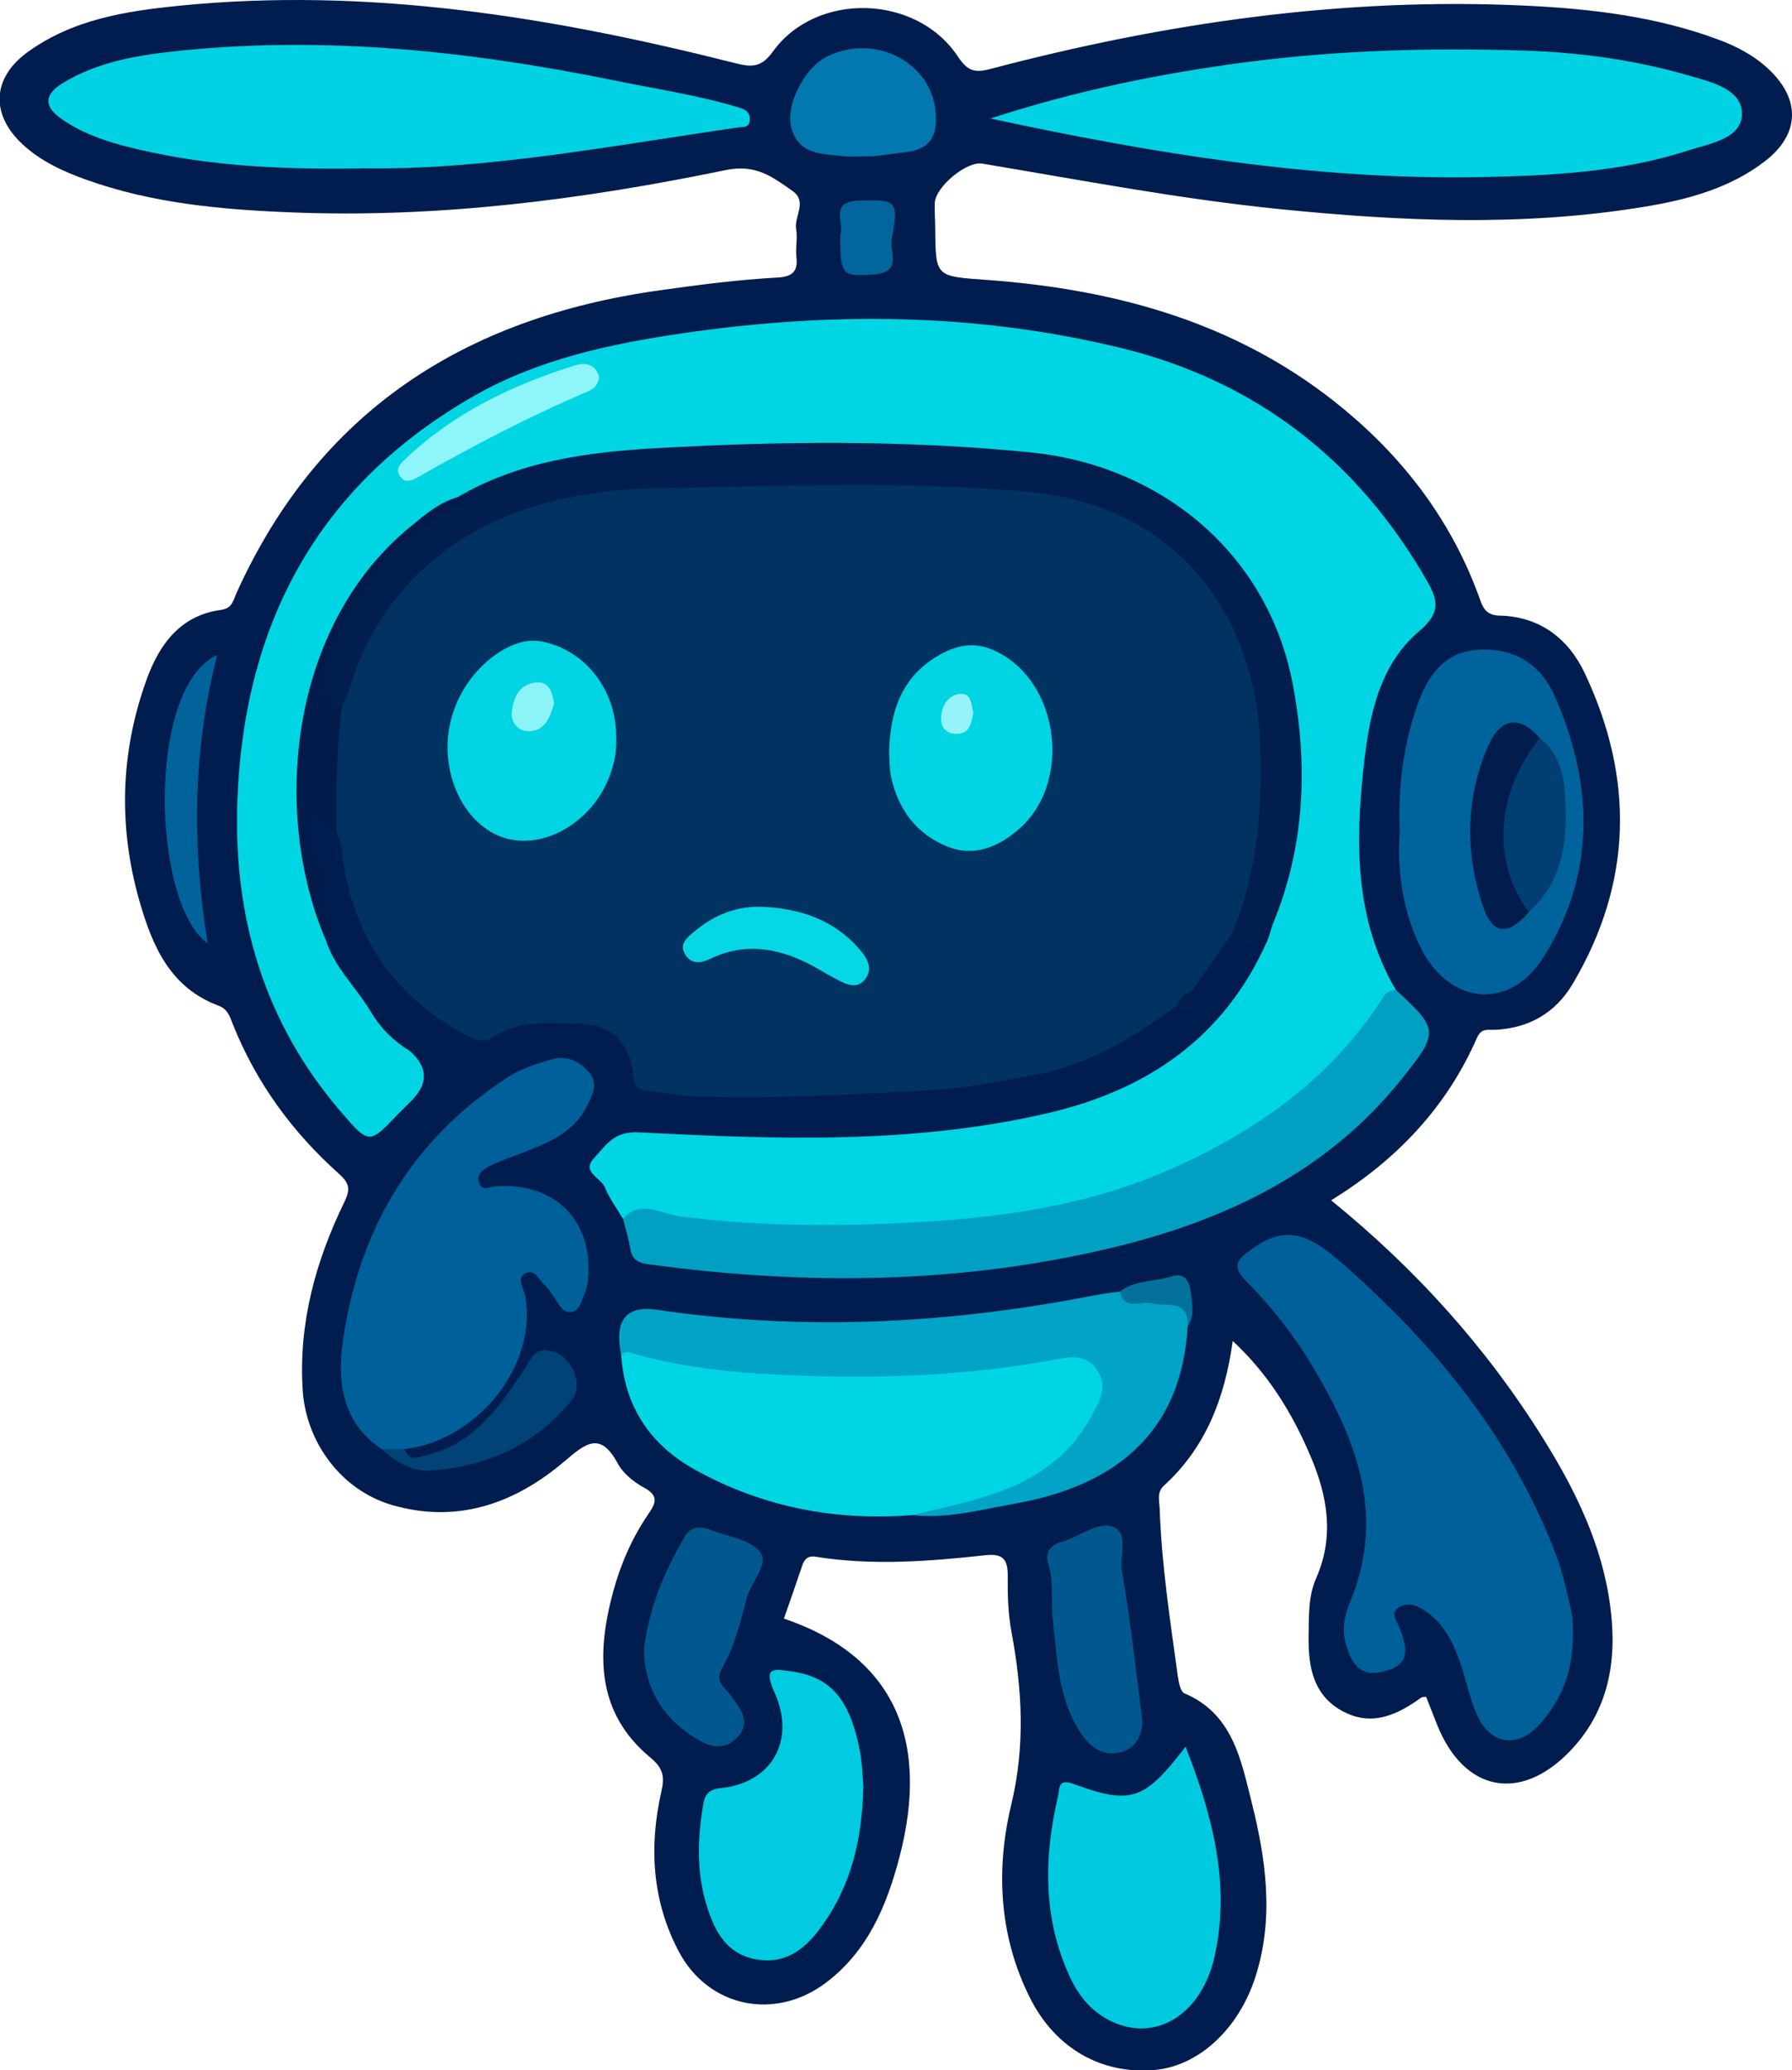 <?xml version="1.0" encoding="UTF-8"?> <svg xmlns="http://www.w3.org/2000/svg" id="Layer_2" viewBox="0 0 200.71 231.81"><defs><style> .cls-1 { fill: #00d5e4; } .cls-2 { fill: #06d7e5; } .cls-3 { fill: #03659d; } .cls-4 { fill: #96f4f9; } .cls-5 { fill: #014277; } .cls-6 { fill: #011e4e; } .cls-7 { fill: #8ef5fb; } .cls-8 { fill: #0278ae; } .cls-9 { fill: #02639b; } .cls-10 { fill: #003262; } .cls-11 { fill: #01a3c6; } .cls-12 { fill: #01d2e3; } .cls-13 { fill: #011c4e; } .cls-14 { fill: #00d6e3; } .cls-15 { fill: #006099; } .cls-16 { fill: #011c4d; } .cls-17 { fill: #01588e; } .cls-18 { fill: #01a0c3; } .cls-19 { fill: #013f72; } .cls-20 { fill: #021b4b; } .cls-21 { fill: #01cbe0; } .cls-22 { fill: #01d4e3; } .cls-23 { fill: #04709c; } .cls-24 { fill: #00cadf; } .cls-25 { fill: #01639c; } .cls-26 { fill: #8bf4f9; } </style></defs><g id="Layer_1-2" data-name="Layer_1"><path class="cls-13" d="M87.76,181.22c12.09,4.08,16.53,13.26,12.96,26.81-1.42,5.38-3.54,10.44-8.19,13.96-5.69,4.31-13.17,2.81-16.5-3.47-2.99-5.65-3.36-11.73-1.96-17.89.38-1.69.23-2.63-1.22-3.83-6.09-5.04-6.04-11.66-4.18-18.55.84-3.11,2.13-6.07,3.96-8.74.82-1.19,1.18-2.03-.47-2.92-1.16-.63-2.36-1.59-2.97-2.72-1.92-3.59-3.56-2.3-5.89-.31-5.57,4.76-12,7.08-19.35,4.97-5.7-1.64-9.69-7.03-10.05-12.91-.47-7.46,1.45-14.4,4.66-21.01.73-1.5.57-2.14-.64-3.22-5.19-4.64-9.21-10.15-11.82-16.65-.34-.84-.54-1.73-1.62-2.13-5.39-2.01-7.39-6.61-8.84-11.64-2.4-8.35-2.17-16.66.75-24.8,1.41-3.93,3.74-7.26,8.37-7.88,1.26-.17,1.36-1.06,1.73-1.89,9.23-20.42,25.61-30.83,47.31-33.88,4.44-.63,8.87-1.2,13.34-1.45,1.56-.09,2.26-.65,2.06-2.29-.12-1.03.15-2.11-.03-3.12-.25-1.43,1.32-3.08-.43-4.3-2.22-1.54-4.07-3.01-7.44-2.32-16.04,3.32-32.27,5.4-48.7,4.74-7.78-.31-15.57-1-23-3.68-2.56-.92-5-2.04-7.03-3.9-3.6-3.31-3.51-7.39.45-10.31C8.1,2.17,14.09,1.24,20.1.64c21.22-2.12,41.89,1.28,62.36,6.46,1.83.46,2.86.4,4.12-1.34,4.84-6.71,16.04-6.41,20.67.52,1.07,1.6,1.81,1.94,3.68,1.44C130.56,2.55,150.46-.33,170.82.63c7.4.35,14.7,1.21,21.69,3.82,2.04.76,3.96,1.77,5.59,3.3,3.6,3.39,3.5,7.29-.43,10.31-3.98,3.06-8.73,4.31-13.54,5.1-13.59,2.23-27.2,1.63-40.84.25-11.18-1.13-22.2-3.24-33.27-5.09-1.76-.3-5.24,2.6-5.32,4.4-.04.94.04,1.88.05,2.82.04,5.56.05,5.38,5.87,5.81,14.67,1.08,28.4,4.91,39.98,14.53,6.85,5.69,12.04,12.61,15.09,21.04.37,1.02.66,1.97,2.25,2.01,4.49.09,7.72,2.55,9.56,6.45,5.56,11.78,5.36,23.45-1.35,34.78-1.92,3.25-4.91,4.99-8.75,5.15-.75.03-1.48-.23-1.98.91-3.4,7.76-8.98,13.66-16.33,18.18,9.44,7.66,17.35,16.43,23.7,26.59,3.67,5.86,6.66,11.97,7.57,18.9.79,6.03-.15,11.66-4.55,16.22-5.57,5.76-11.84,4.48-14.83-2.94-.42-1.05-.83-2.11-1.25-3.18-.19.03-.41,0-.53.08-2.64,1.91-5.45,3.26-8.66,1.62-3.45-1.76-4.03-5.03-3.97-8.51.04-2.19-.06-4.42.84-6.46,2.05-4.64,1.3-9.11-.58-13.56-2.03-4.81-4.67-9.2-8.76-13.01-.89,6.43-3.03,11.94-7.7,16.19-.84.76-.51,1.77-.48,2.65.22,6.25,1.17,12.43,2.02,18.62.1.7.29,1.8.74,1.99,5.42,2.28,6.34,7.45,7.53,12.16,1.62,6.46,2.56,13.06.4,19.69-1.86,5.73-6.32,9.9-11.27,10.33-5.92.51-11.1-2.4-13.94-8.06-3.48-6.91-3.85-14.39-2.11-21.63,1.59-6.6,1.23-12.92.03-19.36-.39-2.08-.44-4.16-.42-6.23.02-1.85-.49-2.58-2.49-2.36-6.33.69-12.67,1.19-19.02.17-.94-.15-1.3.33-1.55,1.12-.65,1.95-1.34,3.89-2.02,5.83Z"></path><path class="cls-10" d="M131.68,112.74c-4.76,3.41-9.71,6.47-15.57,7.56-3.86.71-7.74,1.56-11.64,1.76-9.03.47-18.07,1.06-27.13.68-1.65-.07-3.28-.47-4.93-.6-1.29-.1-1.4-.87-1.51-1.9-.42-3.65-2.5-5.57-6.09-5.61-3.3-.03-6.68-.49-9.68,1.56-.96.65-2.01.2-2.96-.3-7.99-4.27-12.57-10.93-13.8-19.88-.13-.94-.2-1.85-.66-2.69-1.74-4.68-1-9.37-.1-14.06,3.71-14.02,12.86-22.29,27.09-24.25,17.84-2.46,35.81-2.4,53.66-.2,14.2,1.76,22.31,13.25,23.51,26.26.48,5.27.53,10.64-.68,15.89-.63,2.72-1.05,5.56-3.24,7.63-1.46,2.09-2.92,4.17-4.38,6.26-.32.93-.95,1.56-1.88,1.88Z"></path><path class="cls-14" d="M36.48,105.22c.99,3.16,3.48,5.38,5.1,8.15,1.57,1.28,3,2.71,4.28,4.28q3.13,2.71.21,5.61c-.52.51-1.04,1.03-1.55,1.55-3.14,3.3-3.19,3.34-6.28-.25-8.7-10.07-12.15-21.96-11.65-35.03.75-19.76,9.07-35.27,26.56-45.23,7.16-4.08,15.14-5.78,23.21-6.97,16.46-2.42,32.9-2.32,49.1,1.61,15.12,3.67,26.59,12.53,34.36,26.09,1.25,2.18,1.57,3.58-.86,5.64-4.45,3.77-5.58,9.38-6.2,14.94-.97,8.69-1.05,17.3,3.57,25.22-1.94,4.71-5.7,7.94-9.37,11.15-11.28,9.87-24.76,14.3-39.49,15.41-3.01.23-6,.59-9.03.69-9.62.3-19.14-.61-28.68-1.62-.68-1.17-1.51-2.27-2.01-3.51-.44-1.09-2.68-1.71-1.22-3.27,1.31-1.4,2.19-3.03,4.97-2.89,15.38.78,30.8,1.38,45.98-2.18,11.09-2.6,19.67-8.49,24.42-19.19.29-.65.45-1.36.68-2.04-.37-3.82,1.52-7.27,1.76-11.01.56-8.74.51-17.37-4.17-25.18-5.37-8.96-13.27-14.33-23.72-15.47-12.65-1.39-25.33-1.87-38.07-.83-5.51.45-11.03.61-16.45,1.79-3.48.76-6.83,1.9-9.99,3.55-9.09,4.11-13.59,11.88-16.43,20.85-1.62,5.1-1.64,10.49-1.45,15.76.12,3.45.83,6.96,2.09,10.27.26.69.49,1.36.33,2.11Z"></path><path class="cls-15" d="M176.17,182.86c.08,4.27-1.3,7.51-3.72,10.21-2.54,2.84-5.65,2.25-7.12-1.27-.8-1.91-1.19-3.98-1.89-5.93-.86-2.39-2.06-4.58-4.41-5.85-.75-.41-1.68-.52-2.39-.01-.96.68-.21,1.5.09,2.22,1.22,2.96.81,4.24-1.7,4.92-2.75.74-3.7-.94-4.32-3.21-.45-1.64-.06-3.21.51-4.58,4.1-9.92.56-18.5-4.5-26.84-2.01-3.3-4.43-6.31-7.13-9.06-1.75-1.78-.98-2.48.72-3.68,4-2.85,6.7-1.23,9.94,1.61,10.43,9.13,18.99,19.54,23.99,32.6.78,2.02,1.24,4.18,1.73,6.3.23,1,.18,2.07.21,2.58Z"></path><path class="cls-12" d="M110.93,13.27c9.41-3.07,18.97-5.05,28.68-6.31,10.27-1.34,20.59-1.62,30.93-1.3,6.28.19,12.48,1.03,18.51,2.77,2.44.71,5.95,1.46,6.05,4.19.1,2.9-3.52,3.42-5.89,4.19-7.62,2.49-15.58,2.87-23.5,3.02-18.54.34-36.7-2.68-54.78-6.56Z"></path><path class="cls-12" d="M40.36,18.86c-9.58.15-18.2-.34-26.64-2.57-2.42-.64-4.75-1.52-6.84-2.98-2.05-1.43-1.88-2.76.14-4,4.03-2.46,8.59-3.16,13.14-3.63,16.44-1.69,32.66.07,48.76,3.35,4.59.94,9.22,1.62,13.72,2.98.76.23,1.39.47,1.34,1.41-.05.95-.79.77-1.37.86-14.33,2.07-28.58,4.83-42.25,4.56Z"></path><path class="cls-15" d="M42.71,162.24c-4.6-3.11-4.96-7.86-4.24-12.56,1.89-12.31,7.81-22.21,18.43-29.08,1.53-.99,3.2-1.49,4.89-1.98,1.69-.49,3.09.19,4.18,1.45,1.12,1.29.37,2.55-.23,3.77-1.46,2.98-4.29,4.1-7.13,5.21-1.26.49-2.55.91-3.75,1.51-.71.35-1.58.9-1.18,1.92.39.99,1.22.38,1.9.34,6.58-.43,10.86,3.86,10.29,10.36-.05.61-.19,1.24-.44,1.79-.33.73-.48,1.76-1.4,1.92-.98.18-1.36-.76-1.84-1.43-.36-.51-.67-1.07-1.12-1.49-.65-.61-1.18-1.88-2.17-1.42-1.11.52-.27,1.63-.1,2.49,1.49,7.69-5.23,16.26-13.5,17.22-.88.63-1.74.33-2.6-.03Z"></path><path class="cls-1" d="M102.24,169.64c-8.6.7-16.74-.86-24.32-5.03-5.09-2.8-7.98-7.1-8.35-12.97.42-1.8,1.67-.74,2.46-.59,8.63,1.62,17.31,2.31,26.09,2.14,6.26-.12,12.45-.78,18.65-1.61,2.45-.33,5.16-.99,6.79,1.68,1.57,2.58.08,4.87-1.29,6.94-3.02,4.58-7.38,7.19-12.73,8.26-2.42.48-4.82,1.06-7.3,1.18Z"></path><path class="cls-6" d="M51.3,55.64c6.86-4.02,14.53-5.02,22.22-5.46,13.96-.79,27.92-.92,41.88.47,14.75,1.47,26.59,11.4,29.37,25.84,1.74,9.05,1.42,18.16-2.17,26.89-1.35,1.15-2.32,3.75-4.63,1.21,2.9-6.97,3.48-14.27,3.14-21.7-.67-14.7-9.88-26.23-25.49-27.76-13.84-1.36-27.72-.7-41.56-.47-8.05.13-16.23,1.57-23.14,6.26-5.92,4.02-9.92,9.69-11.93,16.66-.14.47-.42.9-.63,1.35-2.4-.12-2.99-.85-2.45-3.16,1-4.32,3.14-8.06,5.66-11.67,2.56-3.68,6.41-5.74,9.75-8.45Z"></path><path class="cls-18" d="M69.78,136.47c1.98-2.24,4.33-.53,6.32-.28,9.63,1.23,19.23,1.18,28.89.51,8.98-.62,17.72-2.08,25.98-5.73,9.76-4.3,18.24-10.26,24.05-19.48.33-.52.81-.59,1.33-.65,4.78,4.43,4.85,4.71.66,9.96-8.32,10.4-19.68,15.82-32.26,18.86-17.2,4.15-34.6,4.28-52.07,1.91-1.22-.17-1.89-.51-2.09-1.77-.18-1.12-.53-2.22-.81-3.32Z"></path><path class="cls-11" d="M102.24,169.64c2.48-.62,4.98-1.16,7.43-1.86,5.36-1.53,9.91-4.2,12.64-9.32.9-1.68,1.85-3.34.46-5.21-1.33-1.8-3.33-1.25-4.91-.96-9.54,1.75-19.17,2.08-28.81,1.72-6.28-.24-12.58-.79-18.66-2.62-.23-.07-.55.16-.83.25-.77-3.82.57-5.5,4.04-4.98,16.44,2.43,32.78,1.56,49.03-1.63.92-.18,1.85-.28,2.77-.41,1.76.67,3.63.44,5.44.65,2.14.25,2.88,1.22,2.18,3.26-.64,11.02-7.07,17.67-19.43,19.85-3.75.66-7.49,1.7-11.37,1.27Z"></path><path class="cls-24" d="M132.79,195.58c3.04,7.78,5.03,15.36,3.26,23.43-1.37,6.23-6.12,9.45-10.95,7.59-2.46-.95-4.13-2.81-5.22-5.13-3.1-6.62-2.99-13.5-1.36-20.44.17-.73-.04-1.92,1.66-1.3,6.52,2.39,7.97,1.88,12.61-4.15Z"></path><path class="cls-25" d="M156.78,93.1c-.21-5.09.41-9.72,1.97-14.16,1.16-3.27,3.01-6.03,6.98-6.2,3.98-.17,6.87,1.69,8.43,5.25,4.33,9.9,4.6,19.82-1.27,29.17-3.88,6.18-10.78,5.32-13.92-1.35-1.95-4.16-2.49-8.54-2.2-12.71Z"></path><path class="cls-21" d="M96.7,199.89c-.11,6.01-1.35,11.11-4.52,15.59-1.73,2.45-3.87,4.44-7.25,3.95-3.55-.52-4.92-3.2-5.82-6.19-1.07-3.55-.99-7.2-.41-10.82.17-1.09.33-2.04,2-2.2,5.73-.56,8.49-5.36,6.03-10.75-1.35-2.96.1-2.58,1.99-2.31,4.35.64,6.47,3.09,7.61,8.99.27,1.42.28,2.89.36,3.76Z"></path><path class="cls-17" d="M72.11,184.82c.53-4.68,2.29-8.87,4.64-12.85.49-.83,1.26-1.03,2.16-.88.2.03.4.1.6.18,1.93.78,4.48,1.07,5.6,2.49,1.09,1.37-1,3.38-1.47,5.17-.72,2.71-1.37,5.46-2.79,7.92-.81,1.42.28,2.06.95,2.94,1.15,1.52,2.48,3.19.6,4.92-1.7,1.56-3.46.65-5.09-.46-3.33-2.28-5.07-5.41-5.19-9.42Z"></path><path class="cls-17" d="M127.93,192.67c0,1.31-.44,2.96-2.33,3.51-2.09.6-3.58-.61-4.64-2.26-2.47-3.81-2.55-8.24-3.04-12.54-.24-2.05.13-4.14-.49-6.18-.38-1.23.01-2.14,1.47-2.55,1.89-.54,3.93-2.18,5.51-1.78,2.17.55.93,3.33,1.25,5.08.97,5.38,1.52,10.84,2.29,16.73Z"></path><path class="cls-8" d="M96.71,17.51c-.91,0-1.43.05-1.95,0-2.43-.29-5.25-.03-6.12-3.16-.71-2.54,1.44-6.71,3.87-7.96,5.24-2.7,11.65.4,12.26,5.93.29,2.65-.36,4.44-3.48,4.74-1.65.16-3.28.53-4.57.45Z"></path><path class="cls-20" d="M51.3,55.64c.83.7.21,1-.37,1.28-6.51,3.08-10.42,8.49-13.36,14.8-.75,1.6-.36,3.4-1.25,5.05-.46.86.61,2.1,2.02,2.17-.7,4.78-.69,9.59-.63,14.4-.18-.11-.35-.22-.53-.32-.84-.46-1.1-2.53-2.07-1.67-1.1.97-1.11,3.28.06,4.15,1.54,1.14,1.17,2.07.82,3.42-.31,1.19-.36,2.45.5,3.56.68.88.97,1.85-.01,2.76-6.05-14.18-4.17-35.15,9.56-46.33,1.6-1.31,3.19-2.68,5.26-3.25Z"></path><path class="cls-9" d="M23.26,105.62c-6.2-4.32-6.96-28.59,1.07-32.29-2.76,10.75-2.84,21.38-1.07,32.29Z"></path><path class="cls-5" d="M42.71,162.24c.87.01,1.73.02,2.6.03.57,1.46,1.57.88,2.59.62,5.33-1.33,8.13-5.47,10.9-9.68.65-.99,1.01-2.29,2.75-1.99,2.36.41,3.99,3.73,2.45,5.61-4.04,4.94-9.45,7.39-15.73,7.83-2.15.15-3.99-.97-5.56-2.43Z"></path><path class="cls-3" d="M94.1,26.32c.59-1.17-1.37-3.74,2.08-3.86,4.2-.14,4.54,0,3.7,4.23-.28,1.39,1.21,3.8-1.91,4.03-3.69.27-3.86.17-3.86-4.4Z"></path><path class="cls-23" d="M133.04,148.52c.12-3.14-2.41-2.15-4.04-2.59-1.23-.33-3.05.91-3.58-1.32,1.74-1.31,3.94-1.08,5.89-1.71,1.35-.44,1.91.58,2.05,1.68.16,1.31.49,2.68-.32,3.93Z"></path><path class="cls-20" d="M45.86,117.65c-1.78-1.08-3.21-2.5-4.28-4.28,2.08.77,3.51,2.2,4.28,4.28Z"></path><path class="cls-6" d="M131.68,112.74c.41-.84,1.04-1.47,1.88-1.88.23.65.83,1.27.11,1.99-.72.72-1.34.12-1.99-.11Z"></path><path class="cls-22" d="M99.58,84.05c.16-4.67,1.54-8.64,6.15-10.99,2.43-1.23,4.51-1.01,6.73.36,6.33,3.89,7.34,14.39,1.77,19.32-2.29,2.03-5.01,3.26-8.04,2.08-3.53-1.38-5.61-4.19-6.4-7.89-.19-.91-.14-1.86-.21-2.88Z"></path><path class="cls-22" d="M69.02,82.6c.07,1.7-.3,3.32-.97,4.86-2.17,4.98-7.58,7.81-11.86,6.26-4.5-1.63-7.1-7.65-5.67-13.16.1-.4.24-.8.38-1.19,1.6-4.53,6.18-8.15,9.59-7.57,4.97.85,8.57,5.41,8.53,10.8Z"></path><path class="cls-2" d="M85.45,101.54c4.31.2,8.12,1.52,10.99,4.95.79.94,1.28,2.05.49,3.11-.86,1.17-2.04.68-3.09.13-1.1-.58-2.16-1.24-3.26-1.81-3.6-1.83-7.27-2.38-11.05-.55-1.01.49-2.08.62-2.77-.46-.76-1.19.18-1.9.98-2.58,2.22-1.88,4.76-2.91,7.72-2.79Z"></path><path class="cls-7" d="M67.09,42.14c-.02.89-.55,1.39-1.24,1.69-6.52,2.77-12.79,6.04-18.94,9.54-.71.41-1.59.87-2.17-.15-.46-.8.18-1.37.71-1.87,5.4-5.12,11.92-8.23,18.92-10.43,1.19-.37,2.29-.17,2.72,1.23Z"></path><path class="cls-19" d="M172.46,82.65c2.01,1.51,2.67,3.84,2.81,6.04.33,4.9.05,9.78-4.02,13.42-2.43-.27-2.76-2.42-3.09-4.06-.73-3.66-.77-7.42.29-11.06.6-2.06,1.81-3.7,4.02-4.34Z"></path><path class="cls-16" d="M172.46,82.65c-4.94,6.15-5.43,13.9-1.21,19.46-2.42,2.77-4.12,2.57-5.23-.84-1.9-5.82-1.86-11.69.5-17.39,1.47-3.55,3.6-3.9,5.94-1.24Z"></path><path class="cls-4" d="M109.02,79.8c-.25,1.12-.33,2.39-1.93,2.37-1.15-.02-1.74-.76-1.68-1.83.07-1.37.79-2.54,2.19-2.64,1.21-.08,1.18,1.21,1.42,2.1Z"></path><path class="cls-26" d="M62.07,78.76c-.48,1.49-.95,3.14-2.91,3.11-1.12-.01-1.97-.98-1.84-2.14.18-1.6.84-3.15,2.73-3.31,1.49-.13,1.79,1.12,2.02,2.34Z"></path></g></svg> 